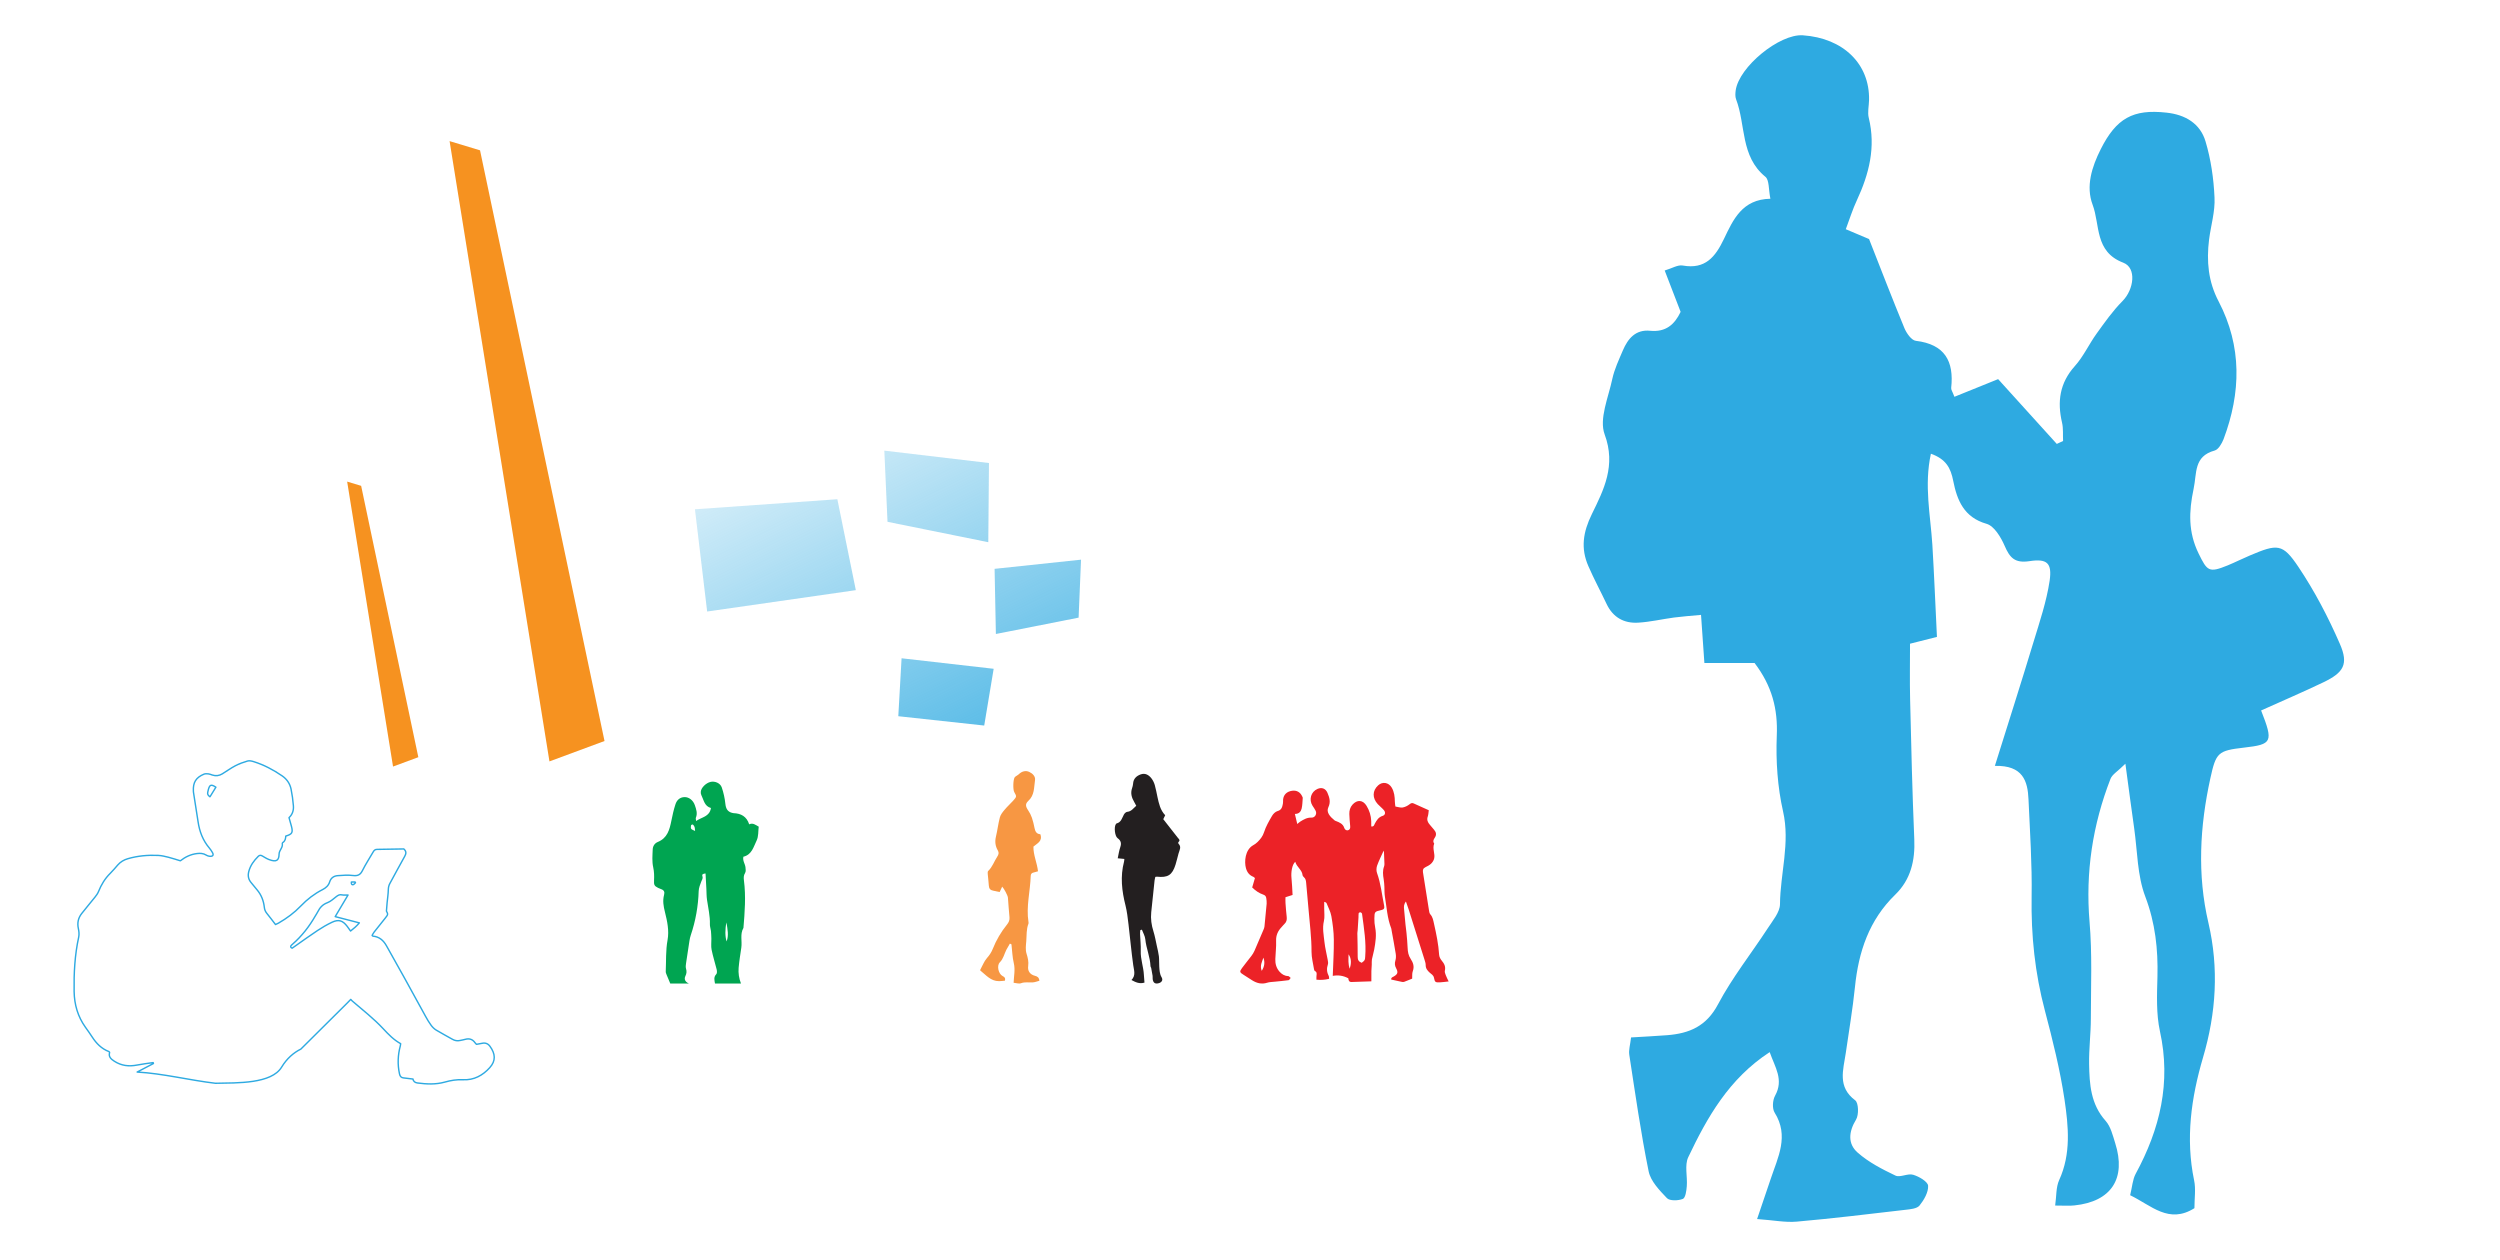 <?xml version="1.0" encoding="UTF-8" standalone="no"?>
<svg
   width="100%"
   height="100%"
   viewBox="0 0 897 452"
   version="1.1"
   xml:space="preserve"
   style="fill-rule:evenodd;clip-rule:evenodd;stroke-linejoin:round;stroke-miterlimit:2;"
   id="svg27"
   sodipodi:docname="people-group.svg"
   inkscape:version="1.2 (dc2aedaf03, 2022-05-15)"
   xmlns:inkscape="http://www.inkscape.org/namespaces/inkscape"
   xmlns:sodipodi="http://sodipodi.sourceforge.net/DTD/sodipodi-0.dtd"
   xmlns:xlink="http://www.w3.org/1999/xlink"
   xmlns="http://www.w3.org/2000/svg"
   xmlns:svg="http://www.w3.org/2000/svg"
   xmlns:rdf="http://www.w3.org/1999/02/22-rdf-syntax-ns#"
   xmlns:cc="http://creativecommons.org/ns#"
   xmlns:dc="http://purl.org/dc/elements/1.1/"
   xmlns:serif="http://www.serif.com/"><defs
   id="defs31">
        
        
        
        
        
        
    <linearGradient
   inkscape:collect="always"
   xlink:href="#linearGradient3850"
   id="linearGradient3852"
   x1="1141.679"
   y1="1038.214"
   x2="737.603"
   y2="174.476"
   gradientUnits="userSpaceOnUse" /><linearGradient
   inkscape:collect="always"
   id="linearGradient3850"><stop
     style="stop-color:#2eaae1;stop-opacity:1;"
     offset="0"
     id="stop3846" /><stop
     style="stop-color:#2eaae1;stop-opacity:0;"
     offset="1"
     id="stop3848" /></linearGradient><linearGradient
   inkscape:collect="always"
   xlink:href="#linearGradient3850"
   id="linearGradient2632"
   gradientUnits="userSpaceOnUse"
   x1="1141.679"
   y1="1038.214"
   x2="737.603"
   y2="174.476" /><linearGradient
   inkscape:collect="always"
   xlink:href="#linearGradient3850"
   id="linearGradient2634"
   gradientUnits="userSpaceOnUse"
   x1="1141.679"
   y1="1038.214"
   x2="737.603"
   y2="174.476" /><linearGradient
   inkscape:collect="always"
   xlink:href="#linearGradient3850"
   id="linearGradient2636"
   gradientUnits="userSpaceOnUse"
   x1="1141.679"
   y1="1038.214"
   x2="737.603"
   y2="174.476" /><linearGradient
   inkscape:collect="always"
   xlink:href="#linearGradient3850"
   id="linearGradient2638"
   gradientUnits="userSpaceOnUse"
   x1="1141.679"
   y1="1038.214"
   x2="737.603"
   y2="174.476" /><linearGradient
   inkscape:collect="always"
   xlink:href="#linearGradient3850"
   id="linearGradient2640"
   gradientUnits="userSpaceOnUse"
   x1="1141.679"
   y1="1038.214"
   x2="737.603"
   y2="174.476" /><linearGradient
   inkscape:collect="always"
   xlink:href="#linearGradient3850"
   id="linearGradient2642"
   gradientUnits="userSpaceOnUse"
   x1="1141.679"
   y1="1038.214"
   x2="737.603"
   y2="174.476" /><linearGradient
   inkscape:collect="always"
   xlink:href="#linearGradient3850"
   id="linearGradient2644"
   gradientUnits="userSpaceOnUse"
   x1="1141.679"
   y1="1038.214"
   x2="737.603"
   y2="174.476" /><linearGradient
   inkscape:collect="always"
   xlink:href="#linearGradient3850"
   id="linearGradient2646"
   gradientUnits="userSpaceOnUse"
   x1="1141.679"
   y1="1038.214"
   x2="737.603"
   y2="174.476" /></defs><sodipodi:namedview
   pagecolor="#ffffff"
   bordercolor="#666666"
   borderopacity="1"
   objecttolerance="10"
   gridtolerance="10"
   guidetolerance="10"
   inkscape:pageopacity="0"
   inkscape:pageshadow="2"
   inkscape:window-width="1720"
   inkscape:window-height="825"
   id="namedview29"
   showgrid="false"
   inkscape:zoom="1.4189434"
   inkscape:cx="537.37168"
   inkscape:cy="189.57768"
   inkscape:window-x="182"
   inkscape:window-y="182"
   inkscape:window-maximized="0"
   inkscape:current-layer="svg27"
   inkscape:showpageshadow="2"
   inkscape:pagecheckerboard="0"
   inkscape:deskcolor="#d1d1d1" />
    <g
   id="g4"
   transform="matrix(0.542,0,0,0.542,148.706,-22.789)">
            <path
   inkscape:connector-curvature="0"
   id="path2"
   style="fill:#2eaae1;fill-rule:nonzero"
   d="m 1222.47,512.366 c 8.24,20.976 7.42,22.459 -11.44,24.612 -17.08,1.983 -18.42,3.208 -22.14,20.226 -6.98,31.812 -8.79,63.71 -1.31,95.715 7.02,30.094 5.16,59.688 -3.59,89.29 -7.79,26.515 -11.63,53.521 -5.87,81.195 1.22,5.757 0.21,11.988 0.21,18.445 -16.98,10.714 -28.52,-1.83 -42.55,-8.577 1.37,-5.45 1.58,-10.278 3.64,-14.147 16.11,-29.659 23.56,-60.446 16.08,-94.385 -2.52,-11.602 -1.97,-24.032 -1.65,-36.076 0.45,-18.252 -1.4,-35.479 -8.03,-53.029 -5.35,-13.994 -5.2,-30.094 -7.38,-45.313 -1.87,-13.036 -3.56,-26.079 -5.81,-42.694 -5.09,5.063 -8.73,7.078 -9.86,10.013 -11.82,30.473 -16.63,61.815 -13.87,94.643 1.81,21.218 0.9,42.63 0.87,64.001 -0.01,10.012 -1.32,20.073 -1.16,30.117 0.24,13.415 1.05,26.652 10.97,37.688 3.33,3.78 4.7,9.577 6.3,14.664 7.45,23.459 -2.56,38.735 -26.97,41.267 -3.26,0.379 -6.61,0.089 -12.77,0.089 0.9,-6.054 0.48,-12.052 2.64,-16.824 8,-17.454 6.16,-35.624 3.55,-53.399 -2.97,-19.791 -7.86,-39.373 -12.98,-58.793 -6.58,-24.822 -9.21,-49.846 -8.79,-75.514 0.36,-21.395 -1.11,-42.807 -2.06,-64.258 -0.5,-12.222 -3.69,-22.734 -22.27,-22.266 9.01,-28.78 17.53,-55.384 25.6,-82.067 4.08,-13.382 8.6,-26.772 10.66,-40.509 1.69,-11.729 -1.68,-14.752 -13.41,-12.947 -9.65,1.451 -12.96,-2.241 -16.37,-10.133 -2.46,-5.675 -6.91,-13.125 -11.94,-14.576 -15.1,-4.28 -19.58,-15.776 -22.08,-28.32 -1.7,-8.731 -4.82,-14.519 -14.81,-18.099 -4.567,21.041 -0.29,40.63 0.97,60.269 1.2,19.968 1.99,39.953 3.03,61.001 -4.95,1.25 -9.904,2.532 -17.82,4.507 0,11.963 -0.227,24.475 0.064,36.986 0.725,30.795 1.451,61.646 2.758,92.401 0.611,14.172 -2.355,26.805 -12.641,36.761 -17.301,16.816 -24.283,37.825 -26.637,61.14 -1.498,14.639 -3.998,29.19 -6.094,43.798 -1.629,11.116 -5.643,22.29 6.271,31.198 2.242,1.685 2.467,9.609 0.549,12.745 -4.967,8.118 -5.547,16.099 1.111,21.888 7.207,6.344 16.172,10.971 24.959,15.163 3.096,1.483 8.174,-1.636 11.754,-0.524 3.838,1.137 9.656,4.507 9.886,7.248 0.24,4.305 -2.728,9.432 -5.694,13.124 -1.74,2.097 -6.109,2.442 -9.367,2.821 -23.926,2.789 -47.902,5.708 -71.941,7.828 -7.561,0.669 -15.381,-0.959 -26.215,-1.717 3.627,-10.738 6.352,-18.631 8.98,-26.482 4.787,-14.406 12.365,-28.457 2.627,-43.977 -1.693,-2.708 -1.354,-8.206 0.291,-11.173 5.885,-10.649 0,-18.71 -3.564,-28.868 -27.021,17.662 -41.34,43.129 -53.914,69.555 -2.533,5.32 -0.436,12.834 -0.969,19.26 -0.225,2.975 -0.871,7.69 -2.611,8.359 -3.064,1.217 -8.643,1.395 -10.496,-0.492 -4.918,-5.158 -10.803,-11.205 -12.141,-17.76 -5.191,-25.521 -8.852,-51.424 -12.818,-77.205 -0.484,-3.088 0.598,-6.377 1.178,-11.439 8.271,-0.491 16.09,-0.895 23.91,-1.482 14.641,-1.162 25.99,-5.877 33.697,-20.518 9.336,-17.631 22.008,-33.552 32.955,-50.377 3.193,-4.941 7.98,-10.504 8.029,-15.832 0.178,-20.42 6.805,-40.453 2.031,-61.438 -3.658,-16.18 -4.82,-33.342 -4.158,-49.958 0.789,-17.735 -3.113,-33.012 -14.689,-48.256 h -33.229 c -0.711,-10.101 -1.404,-19.848 -2.227,-31.867 -6.643,0.612 -12.285,1.023 -17.863,1.749 -7.916,1.072 -15.834,2.935 -23.781,3.402 -9.369,0.548 -16.656,-3.491 -20.863,-12.367 -3.967,-8.384 -8.385,-16.559 -12.076,-25.063 -5.145,-11.753 -3.58,-22.403 2.305,-34.423 7.9,-16.099 16.123,-32.189 8.48,-52.763 -3.805,-10.271 2.5,-24.507 5.063,-36.729 1.42,-6.481 4.354,-12.689 6.967,-18.824 3.354,-7.892 8.463,-14.027 18.072,-13.068 10.416,1.048 16.236,-4.192 20.188,-12.511 -3.451,-8.965 -6.74,-17.526 -10.545,-27.385 4.854,-1.427 8.625,-3.878 11.898,-3.297 14.994,2.685 21.637,-5.699 27.361,-17.663 6.047,-12.601 11.979,-26.216 30.715,-26.539 -1.273,-6.223 -0.693,-12.431 -3.322,-14.551 -16.605,-13.536 -12.883,-34.286 -19.396,-51.312 -0.66,-1.741 -0.498,-3.95 -0.258,-5.845 2.145,-15.567 28.99,-37.542 44.451,-36.495 26.814,1.83 44.34,19.001 43.84,42.839 -0.08,3.99 -1.113,8.174 -0.178,11.899 4.74,19.332 0.178,37.107 -7.9,54.512 -2.756,5.853 -4.676,12.076 -7.32,19.122 7.191,3.055 12.496,5.296 15.398,6.514 8.238,20.96 15.607,40.074 23.426,59.019 1.404,3.354 4.676,8.038 7.563,8.352 19.12,2.297 25.33,13.446 23.38,31.206 -0.11,1.193 0.87,2.443 2.14,5.845 9.1,-3.692 18.17,-7.368 28.93,-11.697 12.64,13.938 25.73,28.425 38.84,42.896 1.39,-0.645 2.79,-1.314 4.16,-1.951 -0.21,-4.047 0.23,-8.23 -0.68,-12.108 -3.26,-13.938 -1.59,-26.249 8.43,-37.43 5.74,-6.369 9.4,-14.575 14.52,-21.646 5.35,-7.424 10.69,-15.019 17.09,-21.452 7.54,-7.618 9.48,-21.968 0.46,-25.402 -19.08,-7.248 -15.23,-25.087 -20.28,-38.389 -4.56,-12.165 -0.55,-24.91 5.4,-36.753 10.29,-20.428 21.33,-26.627 43.44,-24.185 12.61,1.338 22.41,7.248 25.92,19.058 3.57,11.931 5.41,24.708 5.95,37.164 0.47,9.198 -2.43,18.542 -3.61,27.853 -1.76,14.229 -0.58,27.796 6.36,40.944 15.49,29.739 14.83,60.389 3.22,91.208 -1.14,2.878 -3.4,6.78 -5.85,7.457 -14.03,3.837 -11.71,14.954 -13.98,25.483 -3.19,15.026 -3.55,28.586 3.29,42.613 5.79,11.875 6.88,12.979 19.3,7.94 4.95,-2.04 9.73,-4.482 14.65,-6.546 18.29,-7.747 21.66,-8.094 32.12,7.505 10.74,15.986 19.81,33.359 27.5,51.046 5.87,13.447 2.5,18.977 -11.01,25.434 -13.24,6.354 -26.75,12.11 -41.15,18.608 z" />
        </g><g
   id="g8"
   transform="translate(-543.613,-141.964)">
            <path
   inkscape:connector-curvature="0"
   id="path6"
   style="fill:#ec2227;fill-rule:nonzero"
   d="m 1008.35,451.168 c -1.13,1.016 -1.58,3.659 -1.35,5.878 0.21,1.966 0.26,3.954 0.39,6.029 -0.87,0.278 -1.6,0.513 -2.55,0.811 0,0.685 -0.04,1.388 0.01,2.089 0.12,1.682 0.24,3.365 0.44,5.042 0.1,0.973 -0.09,1.779 -0.82,2.458 -0.35,0.326 -0.64,0.719 -0.97,1.069 -1.35,1.404 -2.1,2.964 -2.02,5.021 0.09,2.158 -0.21,4.333 -0.28,6.501 -0.06,1.669 0.35,3.215 1.48,4.504 0.83,0.945 1.8,1.568 3.12,1.611 0.31,0.013 0.6,0.435 0.91,0.668 -0.26,0.281 -0.49,0.77 -0.77,0.811 -1.66,0.238 -3.34,0.36 -5.01,0.542 -0.89,0.097 -1.813,0.094 -2.647,0.361 -2.025,0.647 -3.801,0.158 -5.502,-0.931 -1.006,-0.647 -1.998,-1.319 -3.018,-1.937 -1.334,-0.813 -1.455,-1.116 -0.545,-2.356 1.092,-1.498 2.295,-2.921 3.41,-4.402 0.422,-0.564 0.807,-1.174 1.088,-1.816 1.097,-2.479 2.148,-4.98 3.201,-7.481 0.166,-0.382 0.34,-0.787 0.383,-1.193 0.289,-2.758 0.563,-5.513 0.792,-8.273 0.054,-0.649 -0.06,-1.321 -0.145,-1.971 -0.085,-0.634 -0.394,-1.021 -1.086,-1.257 -1.487,-0.508 -2.776,-1.394 -3.964,-2.563 0.34,-1.158 0.669,-2.284 0.987,-3.37 -0.278,-0.223 -0.398,-0.375 -0.556,-0.438 -1.456,-0.578 -2.264,-1.629 -2.678,-3.149 -0.621,-2.281 -0.316,-6.555 2.607,-8.195 0.569,-0.323 1.131,-0.711 1.591,-1.177 1.007,-1.005 1.849,-2.038 2.316,-3.517 0.647,-2.039 1.766,-3.951 2.846,-5.817 0.42,-0.736 1.21,-1.533 1.99,-1.742 1.52,-0.412 1.69,-1.541 1.93,-2.707 0.1,-0.47 0.01,-0.968 0.06,-1.447 0.18,-1.744 1.34,-2.859 3.22,-3.137 1.63,-0.246 2.96,0.495 3.64,2.038 0.07,0.164 0.2,0.34 0.19,0.503 -0.11,1.292 -0.1,2.61 -0.4,3.857 -0.25,1.051 -0.93,1.923 -2.42,1.92 0.29,1.244 0.55,2.319 0.85,3.605 0.48,-0.388 0.78,-0.666 1.11,-0.877 1.22,-0.763 2.44,-1.477 4,-1.408 1.23,0.054 2.03,-1.289 1.51,-2.412 -0.31,-0.65 -0.75,-1.233 -1.14,-1.845 -1.39,-2.217 -0.57,-5.013 1.78,-6.042 1.55,-0.679 2.9,-0.152 3.57,1.383 0.73,1.682 1.23,3.313 0.34,5.172 -0.87,1.811 0.57,3.394 2.27,4.771 0.14,0.11 0.33,0.153 0.49,0.219 1.26,0.492 2.47,0.982 2.94,2.458 0.18,0.538 0.7,1.048 1.42,0.8 0.7,-0.241 0.76,-0.845 0.7,-1.495 -0.12,-1.439 -0.29,-2.883 -0.31,-4.327 -0.02,-1.223 0.28,-2.383 1.14,-3.341 1.67,-1.861 3.73,-1.741 5.05,0.433 1.01,1.661 1.6,3.501 1.67,5.472 0.02,0.642 0.01,1.289 0.01,1.937 0.98,0.104 1.04,-0.572 1.27,-1.003 0.66,-1.238 1.36,-2.364 2.86,-2.827 0.91,-0.289 1.07,-1.254 0.39,-2.051 -0.66,-0.773 -1.5,-1.401 -2.19,-2.153 -1.98,-2.167 -1.96,-4.795 0.13,-6.713 1.59,-1.463 3.78,-1.067 4.88,0.794 0.93,1.578 1.1,3.284 1.13,5.049 0.01,0.626 0.14,1.249 0.19,1.741 1.05,0.158 1.88,0.486 2.62,0.345 0.88,-0.163 1.78,-0.607 2.48,-1.167 0.51,-0.414 0.9,-0.535 1.44,-0.299 1.8,0.8 3.61,1.621 5.44,2.453 -0.12,0.848 -0.13,1.592 -0.36,2.252 -0.42,1.196 -0.02,2.102 0.75,2.963 0.53,0.586 1,1.207 1.52,1.797 0.76,0.88 0.93,1.824 0.26,2.811 -0.48,0.693 -0.78,1.367 -0.22,2.145 -0.77,1.83 0.45,3.681 -0.05,5.483 -0.18,0.643 -0.61,1.292 -1.1,1.75 -0.56,0.521 -1.29,0.888 -1.99,1.23 -0.85,0.417 -1.03,1.008 -0.88,1.913 0.72,4.442 1.39,8.89 2.11,13.335 0.09,0.586 0.16,1.292 0.53,1.691 0.87,0.968 1.03,2.145 1.3,3.311 0.84,3.704 1.61,7.414 1.85,11.223 0.05,0.714 0.46,1.506 0.94,2.07 0.9,1.08 1.46,2.15 1.11,3.616 -0.11,0.458 0.12,1.033 0.3,1.517 0.26,0.711 0.62,1.393 1.06,2.324 -1.21,0.125 -2.2,0.289 -3.2,0.326 -1.53,0.059 -1.77,-0.077 -2.05,-1.586 -0.17,-0.984 -0.95,-1.37 -1.55,-1.901 -0.85,-0.765 -1.46,-1.538 -1.44,-2.755 0,-0.586 -0.2,-1.188 -0.38,-1.766 -1.89,-6.039 -3.8,-12.081 -5.71,-18.118 -0.28,-0.888 -0.61,-1.76 -1,-2.883 -0.81,1.051 -0.75,1.913 -0.66,2.803 0.18,1.795 0.32,3.592 0.5,5.387 0.1,1.016 0.27,2.027 0.36,3.046 0.16,1.797 0.35,3.597 0.41,5.4 0.05,1.42 0.28,2.741 1.09,3.948 0.89,1.351 1.39,2.736 0.76,4.424 -0.3,0.797 -0.16,1.763 -0.22,2.661 -0.97,0.391 -1.93,0.813 -2.92,1.168 -0.26,0.094 -0.6,0.033 -0.89,-0.027 -1.24,-0.256 -2.47,-0.534 -3.7,-0.807 -0.1,-0.744 0.47,-0.851 0.94,-1.118 1.4,-0.815 1.59,-1.487 0.82,-2.934 -0.49,-0.904 -0.58,-1.758 -0.27,-2.769 0.23,-0.762 0.25,-1.653 0.12,-2.447 -0.44,-2.8 -0.98,-5.584 -1.48,-8.372 -0.05,-0.238 -0.05,-0.489 -0.13,-0.711 -1.43,-3.64 -1.62,-7.537 -2.26,-11.334 -0.21,-1.172 -0.13,-2.394 -0.2,-3.59 -0.05,-0.898 -0.09,-1.808 -0.25,-2.693 -0.27,-1.565 -0.43,-3.106 0.14,-4.638 0.1,-0.278 0.14,-0.591 0.13,-0.885 -0.04,-1.431 -0.1,-2.857 -0.17,-4.282 -0.01,-0.171 -0.08,-0.343 -0.12,-0.466 -0.78,1.771 -1.68,3.518 -2.34,5.349 -0.28,0.792 -0.32,1.846 -0.04,2.626 1.38,3.836 1.77,7.867 2.57,11.817 0.18,0.904 -0.09,1.303 -1.02,1.511 -2.41,0.546 -2.45,0.586 -2.49,3.05 -0.02,1.075 0.08,2.168 0.29,3.223 0.53,2.669 0.12,5.282 -0.35,7.89 -0.21,1.185 -0.6,2.335 -0.82,3.517 -0.11,0.624 -0.03,1.284 -0.06,1.926 -0.03,0.757 -0.11,1.514 -0.13,2.271 -0.02,1.196 -0.01,2.392 -0.01,3.697 -2.48,0.085 -4.8,0.179 -7.13,0.24 -0.99,0.027 -1.08,-0.773 -1.14,-1.332 -1.87,-0.997 -3.73,-1.214 -5.58,-0.869 0.15,-4.529 0.43,-8.792 0.38,-13.052 -0.03,-2.806 -0.4,-5.63 -0.89,-8.399 -0.28,-1.575 -1.09,-3.062 -1.69,-4.571 -0.1,-0.238 -0.34,-0.412 -0.87,-0.534 0,0.805 0.01,1.612 0,2.417 -0.01,1.5 0.23,3.062 -0.11,4.485 -0.61,2.573 -0.06,5.048 0.2,7.54 0.23,2.147 0.79,4.255 1.17,6.387 0.09,0.527 0.22,1.131 0.06,1.604 -0.5,1.466 -0.4,2.83 0.31,4.186 0.13,0.241 0.08,0.575 0.13,0.995 -1.51,0.364 -2.95,0.468 -4.55,0.313 0,-0.58 -0.03,-0.995 0.02,-1.398 0.07,-0.668 0.23,-1.324 -0.57,-1.717 -0.16,-0.083 -0.27,-0.391 -0.31,-0.607 -0.33,-2.081 -0.9,-4.164 -0.9,-6.245 0.02,-5.148 -0.66,-10.225 -1.08,-15.333 -0.26,-3.122 -0.57,-6.243 -0.84,-9.37 -0.07,-0.796 -0.15,-1.545 -0.82,-2.112 -0.22,-0.188 -0.46,-0.481 -0.48,-0.747 -0.2,-1.936 -2.08,-2.845 -2.62,-4.779 z m 23.84,36.249 c 1.21,-0.928 1.16,-0.928 1.26,-2.236 0.4,-5.087 -0.44,-10.078 -1.1,-15.084 -0.02,-0.177 -0.04,-0.393 -0.15,-0.508 -0.15,-0.153 -0.38,-0.318 -0.57,-0.311 -0.19,0.011 -0.5,0.211 -0.53,0.367 -0.08,0.468 -0.04,0.958 -0.06,1.433 -0.09,1.555 -0.19,3.108 -0.3,4.665 -0.02,0.358 -0.11,0.716 -0.11,1.075 0.04,2.83 0.15,5.659 0.12,8.486 -0.01,1.062 0.36,1.709 1.44,2.113 z m -35.263,-1.84 c -0.466,1.436 -1.351,2.83 -0.604,4.732 1.053,-1.648 1.159,-3.138 0.604,-4.732 z m 30.973,3.978 c 0.54,-1.806 0.7,-3.568 -0.42,-5.189 -0.05,1.749 -0.2,3.506 0.42,5.189 z" />
        </g><g
   id="g12"
   transform="translate(-663.073,-143.432)">
            <path
   inkscape:connector-curvature="0"
   id="path10"
   style="fill:#f79743;fill-rule:nonzero"
   d="m 1035.51,456.055 c -0.34,-3.103 -1.7,-5.818 -1.64,-8.862 1.32,-1.155 3.39,-1.92 2.47,-4.447 -1.31,-0.054 -1.83,-0.955 -2.07,-2.183 -0.25,-1.249 -0.53,-2.5 -0.94,-3.704 -0.33,-0.941 -0.79,-1.869 -1.36,-2.696 -0.93,-1.359 -1.11,-2.295 0.07,-3.381 2.27,-2.054 2,-4.857 2.4,-7.425 0.21,-1.316 -0.82,-2.373 -2.05,-2.953 -1.29,-0.61 -2.7,-0.235 -3.77,0.83 -0.22,0.211 -0.5,0.344 -0.74,0.526 -0.26,0.177 -0.57,0.326 -0.73,0.564 -0.58,0.827 -0.67,4.411 -0.16,5.309 0.89,1.586 0.92,1.61 -0.36,3.052 -1.01,1.134 -2.16,2.145 -3.12,3.312 -0.68,0.811 -1.42,1.717 -1.68,2.704 -0.6,2.266 -0.86,4.63 -1.41,6.914 -0.43,1.781 -0.23,3.404 0.67,4.956 0.5,0.835 0.3,1.479 -0.22,2.266 -1.11,1.677 -1.71,3.677 -3.24,5.108 -0.21,0.195 -0.18,0.714 -0.15,1.075 0.11,1.399 0.31,2.789 0.39,4.188 0.06,1.064 0.55,1.626 1.58,1.802 0.74,0.134 1.48,0.316 2.3,0.49 0.33,-0.701 0.62,-1.305 0.91,-1.936 0.69,0.703 2,3.188 2.06,3.932 0.19,2.348 0.32,4.707 0.56,7.05 0.11,1.059 -0.29,1.88 -0.89,2.621 -2.15,2.651 -3.84,5.553 -5.11,8.725 -0.48,1.228 -1.21,2.314 -2.13,3.352 -1.01,1.163 -1.57,2.726 -2.38,4.202 0,-0.005 -0.02,0.168 0.06,0.225 2.03,1.621 3.75,3.82 6.7,3.801 0.72,-0.003 1.46,-0.112 2.1,-0.166 0.3,-1.054 -0.22,-1.354 -0.82,-1.667 -1.49,-0.771 -2.18,-3.733 -1,-4.914 1.29,-1.297 1.59,-3.009 2.35,-4.515 0.4,-0.759 0.85,-1.49 1.26,-2.212 0.37,0.174 0.56,0.214 0.57,0.281 0.27,2.249 0.31,4.552 0.84,6.745 0.55,2.311 0.04,4.531 -0.07,7.026 0.93,0.081 1.89,0.442 2.63,0.171 1.43,-0.535 2.83,-0.219 4.25,-0.305 0.78,-0.048 1.56,-0.372 2.37,-0.581 -0.11,-1.198 -0.73,-1.572 -1.61,-1.789 -1.73,-0.434 -2.67,-1.723 -2.41,-3.491 0.22,-1.57 -0.12,-2.952 -0.59,-4.453 -0.44,-1.386 -0.22,-3.02 -0.09,-4.525 0.17,-2.078 -0.02,-4.218 0.78,-6.224 0.06,-0.169 0.05,-0.386 0.01,-0.57 -0.89,-5.59 0.64,-11.06 0.8,-16.599 0.03,-0.682 0.36,-1.043 1.01,-1.185 0.49,-0.103 0.97,-0.268 1.6,-0.444 z" />
        </g><g
   id="g16"
   transform="translate(-773.043,-142.13)">
            <path
   inkscape:connector-curvature="0"
   id="path14"
   style="fill:#00a551;fill-rule:nonzero"
   d="m 1026.19,455.535 c -0.84,0.059 -1.37,0.281 -1.12,0.971 0.27,0.77 -0.15,1.254 -0.39,1.877 -0.43,1.118 -0.91,2.298 -0.95,3.464 -0.17,5.427 -1.1,10.688 -2.84,15.832 -0.43,1.265 -0.55,2.637 -0.77,3.972 -0.33,1.998 -0.63,3.998 -0.91,6.007 -0.09,0.66 -0.21,1.391 -0.03,1.998 0.29,0.97 0.24,1.744 -0.22,2.685 -0.42,0.872 -0.37,1.947 1.24,2.674 h -6.67 c -0.46,-1.107 -0.91,-2.129 -1.32,-3.161 -0.15,-0.367 -0.32,-0.771 -0.3,-1.15 0.17,-3.764 -0.04,-7.527 0.65,-11.292 0.61,-3.346 -0.11,-6.727 -0.93,-10.011 -0.52,-2.057 -0.89,-4.1 -0.32,-6.194 0.28,-1.02 -0.01,-1.709 -1.05,-2.052 -0.38,-0.128 -0.76,-0.294 -1.12,-0.47 -1.39,-0.68 -1.5,-1.156 -1.43,-2.709 0.08,-1.533 0.04,-3.122 -0.29,-4.611 -0.48,-2.153 -0.27,-4.282 -0.19,-6.419 0.03,-1.227 0.7,-2.259 1.83,-2.72 3.46,-1.413 4.23,-4.439 4.87,-7.628 0.39,-1.969 0.83,-3.94 1.45,-5.849 0.47,-1.493 1.54,-2.573 3.24,-2.624 1.64,-0.048 3.13,1.172 3.73,2.91 0.5,1.471 1.03,2.937 0.36,4.509 -0.09,0.214 0.03,0.514 0.08,1.172 2.04,-1.455 4.84,-1.493 5.34,-4.678 -2.36,-0.631 -2.57,-2.867 -3.45,-4.619 -0.18,-0.339 -0.22,-0.786 -0.2,-1.18 0.08,-1.423 1.82,-3.169 3.5,-3.564 1.54,-0.367 3.49,0.412 4.03,1.981 0.64,1.889 1.09,3.889 1.29,5.871 0.18,1.691 0.73,2.785 2.35,3.242 0.19,0.054 0.39,0.112 0.59,0.12 2.68,0.104 4.7,1.177 5.61,4.012 1.34,-0.639 2.24,0.187 3.42,0.837 -0.21,1.585 -0.03,3.512 -0.76,4.991 -1.09,2.228 -1.7,5.071 -4.74,5.788 -0.34,1.415 0.58,2.506 0.74,3.736 0.09,0.695 0.2,1.57 -0.13,2.094 -0.58,0.912 -0.53,1.805 -0.41,2.726 0.73,5.673 0.29,11.33 -0.18,16.986 -1.31,2.26 -0.41,4.758 -0.77,7.123 -0.36,2.407 -0.75,4.812 -0.96,7.232 -0.15,1.851 0.11,3.702 0.84,5.605 h -9.32 c -0.19,-1.182 -0.57,-2.294 0.48,-3.375 0.3,-0.315 0.25,-1.142 0.12,-1.674 -0.57,-2.356 -1.34,-4.67 -1.81,-7.042 -0.27,-1.292 -0.06,-2.672 -0.09,-4.009 -0.03,-0.917 -0.06,-1.84 -0.15,-2.752 -0.09,-0.802 -0.41,-1.6 -0.38,-2.388 0.1,-3.003 -0.63,-5.895 -1.04,-8.829 -0.18,-1.262 -0.16,-2.554 -0.22,-3.828 -0.1,-1.856 -0.19,-3.709 -0.3,-5.587 z m 7.51,17.565 c -0.55,2.42 -0.5,5.165 0.05,6.82 0.82,-2.199 0.34,-4.285 -0.05,-6.82 z m -11.26,-32.813 c -0.09,-0.778 -0.07,-1.126 -0.18,-1.417 -0.13,-0.332 -0.34,-0.663 -0.61,-0.894 -0.09,-0.077 -0.62,0.113 -0.65,0.244 -0.08,0.42 -0.16,0.952 0.03,1.273 0.19,0.321 0.73,0.433 1.41,0.794 z" />
        </g><g
   id="g20"
   transform="translate(-614.17,-143.262)">
            <path
   inkscape:connector-curvature="0"
   id="path18"
   style="fill:#231f20;fill-rule:nonzero"
   d="m 1023.31,476.994 c -0.04,0.465 -0.11,0.931 -0.09,1.396 0.08,2.022 0.33,4.044 0.25,6.061 -0.11,2.966 1,5.739 1.13,8.654 0.04,0.886 0.14,1.766 0.21,2.715 -1.79,0.545 -3.14,-0.107 -4.67,-0.929 1.63,-1.661 0.9,-3.434 0.64,-5.295 -0.69,-4.865 -1.11,-9.77 -1.7,-14.654 -0.27,-2.278 -0.53,-4.584 -1.08,-6.801 -1.32,-5.21 -1.92,-10.407 -0.53,-15.692 0.07,-0.26 0.07,-0.543 0.12,-1 -0.78,-0.075 -1.5,-0.147 -2.38,-0.233 0.29,-1.355 0.48,-2.723 0.92,-3.999 0.48,-1.398 0.24,-2.354 -0.98,-3.236 -0.99,-0.714 -1.31,-3.948 -0.64,-4.956 0.08,-0.118 0.17,-0.278 0.28,-0.308 1.69,-0.412 1.95,-1.969 2.64,-3.204 0.23,-0.422 0.75,-0.922 1.17,-0.96 1.52,-0.142 2.21,-1.278 3.26,-2.175 -0.28,-0.532 -0.49,-0.955 -0.73,-1.353 -0.92,-1.554 -1.4,-3.167 -0.77,-4.97 0.18,-0.519 0.32,-1.075 0.36,-1.624 0.11,-1.784 1.24,-2.782 2.74,-3.322 1.6,-0.573 2.9,0.201 3.85,1.431 0.54,0.698 0.95,1.562 1.2,2.415 0.41,1.399 0.64,2.854 0.96,4.285 0.51,2.324 0.99,4.662 2.77,6.526 -0.2,0.409 -0.41,0.829 -0.69,1.419 1.72,2.199 3.47,4.421 5.21,6.655 0.35,0.455 1.03,0.875 0.24,1.546 -0.1,0.083 -0.1,0.474 0,0.578 1.17,1.161 0.37,2.321 0.04,3.493 -0.38,1.34 -0.67,2.709 -1.09,4.038 -1.18,3.75 -2.75,4.745 -6.67,4.32 -0.14,-0.016 -0.28,0.032 -0.58,0.072 -0.08,0.396 -0.22,0.84 -0.27,1.292 -0.41,3.806 -0.81,7.62 -1.2,11.431 -0.24,2.324 0.08,4.571 0.79,6.812 0.54,1.718 0.84,3.515 1.23,5.282 0.27,1.226 0.58,2.44 0.73,3.678 0.14,1.228 0.04,2.479 0.13,3.712 0.1,1.308 0.12,2.607 0.85,3.827 0.57,0.953 0.06,1.787 -0.96,2.094 -1.22,0.364 -1.95,0.002 -2.2,-1.161 -0.11,-0.468 -0.01,-0.976 -0.08,-1.455 -0.14,-0.952 -0.33,-1.899 -0.51,-2.846 -0.04,-0.198 -0.24,-0.377 -0.24,-0.57 -0.12,-3.341 -1.54,-6.425 -1.87,-9.736 -0.12,-1.169 -0.8,-2.284 -1.22,-3.423 -0.19,0.058 -0.38,0.114 -0.57,0.17 z" />
        </g><g
   id="g24"
   transform="matrix(0.236,0,0,0.236,-158.77,191.31)">
            <path
   inkscape:connector-curvature="0"
   id="path22"
   style="fill:none;fill-rule:nonzero;stroke:#2eaae1;stroke-width:2.18px"
   d="m 1417.52,779.891 c -2.85,-3.863 -6.84,-5.407 -11.69,-4.372 -2.86,0.588 -5.76,1.033 -8.71,1.59 -0.75,-0.875 -1.55,-1.559 -2.14,-2.402 -3.72,-5.359 -8.68,-6.934 -14.88,-5.201 -2.64,0.748 -5.35,1.177 -8.02,1.749 -4.07,0.906 -7.81,0.255 -11.48,-1.844 -8.21,-4.74 -16.64,-9.066 -24.72,-13.996 -2.96,-1.782 -5.6,-4.453 -7.67,-7.252 -3.1,-4.2 -5.78,-8.764 -8.31,-13.346 -10.59,-19.133 -21.01,-38.377 -31.59,-57.479 -9.27,-16.765 -18.66,-33.417 -28.02,-50.101 -4.57,-8.144 -10.91,-13.821 -20.68,-14.663 -0.3,-0.032 -0.56,-0.51 -1.13,-1.098 0.99,-1.671 1.88,-3.548 3.15,-5.154 5.57,-7.126 11.2,-14.171 16.89,-21.2 4.26,-5.313 4.36,-5.854 1.74,-10.609 0.39,-4.866 0.66,-8.746 1.03,-12.645 0.63,-6.695 1.7,-13.374 1.84,-20.087 0.07,-3.514 0.83,-6.506 2.49,-9.495 7.5,-13.63 14.72,-27.404 22.39,-40.971 2.45,-4.263 2.67,-7.681 -1.32,-11.277 -13.44,0.222 -27.09,0.524 -40.73,0.667 -3.03,0 -4.51,1.56 -5.86,3.898 -5.45,9.463 -11.51,18.64 -16.36,28.405 -3.26,6.552 -7.24,8.271 -14.33,7.412 -7.64,-0.939 -15.53,-0.366 -23.24,0.223 -5.8,0.414 -10.38,3.482 -12.2,9.432 -1.75,5.66 -5.76,9.208 -10.78,11.769 -12.47,6.362 -23.38,14.745 -33.08,24.876 -9.94,10.417 -21.46,18.847 -33.91,26.035 -1.4,0.828 -2.9,1.416 -4.58,2.211 -4.58,-5.949 -8.83,-11.643 -13.33,-17.177 -2.19,-2.72 -3.32,-5.616 -3.69,-9.13 -1.08,-9.813 -4.52,-18.735 -10.96,-26.386 -2.97,-3.546 -5.82,-7.206 -8.82,-10.72 -4.39,-5.027 -5.54,-10.64 -3.89,-17.034 2.39,-9.304 7.8,-16.653 14.48,-23.269 1.99,-1.957 3.93,-1.877 6.23,-0.493 3.26,1.91 6.49,4.008 9.99,5.36 11.45,4.374 15.27,1.415 15.43,-8.35 0.11,-6.012 6.27,-9.893 4.8,-16.159 -0.09,-0.397 0.61,-1.129 1.08,-1.479 3.49,-2.338 4.09,-6.044 4.25,-9.654 9.72,-2.831 11.15,-5.28 8.68,-14.744 -1.16,-4.453 -2.49,-8.875 -3.72,-13.249 5.46,-5.105 7.18,-11.452 6.65,-18.084 -0.68,-8.524 -1.85,-17.113 -3.58,-25.511 -1.72,-8.303 -6.57,-15.173 -13.52,-19.945 -13.39,-9.225 -27.7,-16.748 -43.26,-21.63 -2.96,-0.923 -6.49,-1.766 -9.29,-0.955 -6.39,1.829 -12.78,4.167 -18.67,7.237 -6.87,3.594 -13.17,8.254 -19.82,12.294 -4.72,2.895 -9.81,3.531 -15.138,1.766 -2.005,-0.652 -3.976,-1.543 -6.028,-1.766 -2.242,-0.223 -4.756,-0.35 -6.711,0.461 -12.137,5.073 -16.685,12.549 -16.049,25.622 0.031,0.621 0.031,1.257 0.143,1.893 2.308,14.935 4.804,29.869 6.999,44.835 2.194,14.871 7.3,28.421 17.161,40 1.781,2.067 3.275,4.406 4.645,6.76 2.099,3.498 0.97,5.821 -3.054,5.789 -2.18,-0.016 -4.612,-0.748 -6.473,-1.909 -4.438,-2.735 -9.034,-2.878 -13.981,-2.29 -9.464,1.177 -17.686,5.074 -25.241,11.006 -6.123,-1.845 -12.104,-3.864 -18.195,-5.406 -5.073,-1.273 -10.274,-2.546 -15.459,-2.785 -15.604,-0.731 -31.094,0.637 -46.188,5.011 -5.996,1.733 -11.165,4.803 -15.316,9.543 -3.77,4.247 -7.348,8.684 -11.387,12.659 -8.111,7.969 -13.741,17.384 -17.956,27.865 -1.226,3.039 -3.293,5.807 -5.361,8.414 -6.664,8.397 -13.662,16.525 -20.23,24.971 -5.185,6.665 -6.838,14.155 -4.994,22.601 0.922,4.215 1.431,8.907 0.541,13.042 -5.979,27.309 -7.412,54.936 -6.965,82.769 0.318,19.928 5.614,38.155 17.24,54.442 3.436,4.787 6.871,9.574 10.053,14.521 6.425,9.957 14.314,18.083 25.638,22.409 0.334,0.144 0.541,0.604 1.065,1.288 -2.083,6.554 2.132,10.132 7.174,13.392 10.704,6.92 22.171,8.224 34.514,5.789 8.079,-1.638 16.318,-2.496 24.477,-3.721 0.143,0.462 0.302,0.907 0.429,1.384 -8.271,4.326 -16.509,8.668 -24.779,12.979 39.157,2.18 79.205,12.39 119.076,17.081 33.78,-0.7 85.14,0.971 100.63,-24.637 7.86,-12.962 18.04,-21.821 29.2,-27.355 23.21,-22.871 46.25,-45.933 69.35,-68.884 1.91,-1.939 3.8,-3.896 6.5,-6.648 1.07,1.13 1.61,1.798 2.23,2.37 16.11,13.869 32.91,26.896 47.41,42.513 7.86,8.462 15.91,16.78 26.27,22.443 -0.2,1.304 -0.28,2.321 -0.55,3.323 -3.77,14.06 -4.34,28.135 -1.27,42.45 0.78,3.705 2.29,5.725 5.85,6.219 4.75,0.651 9.56,1.145 14.68,1.749 0.59,3.722 3.21,5.519 6.87,5.996 13.86,1.798 27.74,2.481 41.32,-1.305 9.21,-2.592 18.34,-4.118 27.96,-3.641 16.5,0.811 29.84,-6.442 40.56,-18.354 9.49,-10.512 8.66,-21.056 0.2,-32.651 z M 991.974,400.77 c -3.293,-2.608 -3.896,-3.705 -3.388,-6.95 0.223,-1.447 0.604,-2.863 1.002,-4.278 2.084,-7.364 4.215,-8.048 11.392,-3.372 -3.138,5.104 -6.096,9.86 -9.006,14.6 z m 220.616,129.513 c 0.22,0.381 0.43,0.763 0.63,1.145 -1.22,1.081 -2.32,2.719 -3.69,3.021 -1.97,0.413 -2.92,-1.193 -2.59,-4.118 2.1,-0.017 3.9,-0.032 5.65,-0.048 z m -6.87,74.545 c -1.83,-2.561 -3.45,-4.915 -5.19,-7.222 -6.81,-8.875 -12.98,-10.831 -23,-6.106 -7.57,3.578 -14.87,7.84 -21.85,12.453 -11.39,7.523 -22.42,15.555 -33.61,23.38 -1.7,1.192 -3.42,2.387 -5.2,3.61 -2.03,-1.112 -3.21,-2.291 -1.24,-4.343 0.57,-0.604 1.23,-1.177 1.85,-1.718 14.09,-12.262 25.37,-26.783 34.64,-42.958 1.26,-2.18 2.72,-4.263 3.85,-6.504 3.19,-6.442 7.57,-11.055 14.66,-13.712 4.93,-1.844 9.12,-5.853 13.4,-9.177 2.59,-2.02 4.91,-3.482 8.49,-2.687 2.73,0.619 5.69,0.19 9.35,0.238 -6.46,10.894 -12.72,21.454 -19.5,32.843 12.56,3.245 24.08,6.234 36.69,9.511 -4.29,5.107 -8.51,8.623 -13.34,12.392 z" />
        </g>
<g
   transform="matrix(0.535,0,0,0.527,-377.266,-153.841)"
   id="Layer_2"><polyline
     style="fill:#f69220"
     points="1006.683,387.992 1073.663,810.313 1110.592,796.424 1027.107,394.27  "
     id="polyline897" /><polyline
     style="fill:#f69220"
     points="937.99,619.81 968.761,813.82 985.725,807.438 947.37,622.69  "
     id="polyline899" /></g><g
   id="shapes-6"
   transform="matrix(0.213,0,0,0.225,114.131,79.088)"
   style="clip-rule:evenodd;fill:url(#linearGradient3852);fill-opacity:1;fill-rule:evenodd;stroke-miterlimit:10">
                <g
   id="g51"
   style="fill:url(#linearGradient2646);fill-opacity:1">
                    <g
   id="g49"
   style="fill:url(#linearGradient2644);fill-opacity:1">
                        <g
   id="Layer_21-5"
   serif:id="Layer_2"
   style="fill:url(#linearGradient2642);fill-opacity:1">
                            <g
   id="g46"
   style="fill:url(#linearGradient2640);fill-opacity:1">
                                <path
   d="m 634.805,460.64 239.901,-16.032 31.111,144.99 -250.442,34.059 z"
   style="fill:url(#linearGradient2632);fill-opacity:1;fill-rule:nonzero"
   id="path38"
   inkscape:connector-curvature="0" />
                                <path
   d="m 953.834,367.113 176.276,19.747 -1.16,126.286 -169.76,-32.525 z"
   style="fill:url(#linearGradient2634);fill-opacity:1;fill-rule:nonzero"
   id="path40"
   inkscape:connector-curvature="0" />
                                <path
   d="m 1139.57,555.602 145.62,-14.625 -4.1,92.447 -139.35,26.075 z"
   style="fill:url(#linearGradient2636);fill-opacity:1;fill-rule:nonzero"
   id="path42"
   inkscape:connector-curvature="0" />
                                <path
   d="m 982.886,698.226 155.134,16.77 -15.93,90.501 -144.716,-14.867 z"
   style="fill:url(#linearGradient2638);fill-opacity:1;fill-rule:nonzero"
   id="path44"
   inkscape:connector-curvature="0" />
                            </g>
                        </g>
                    </g>
                </g>
            </g></svg>

